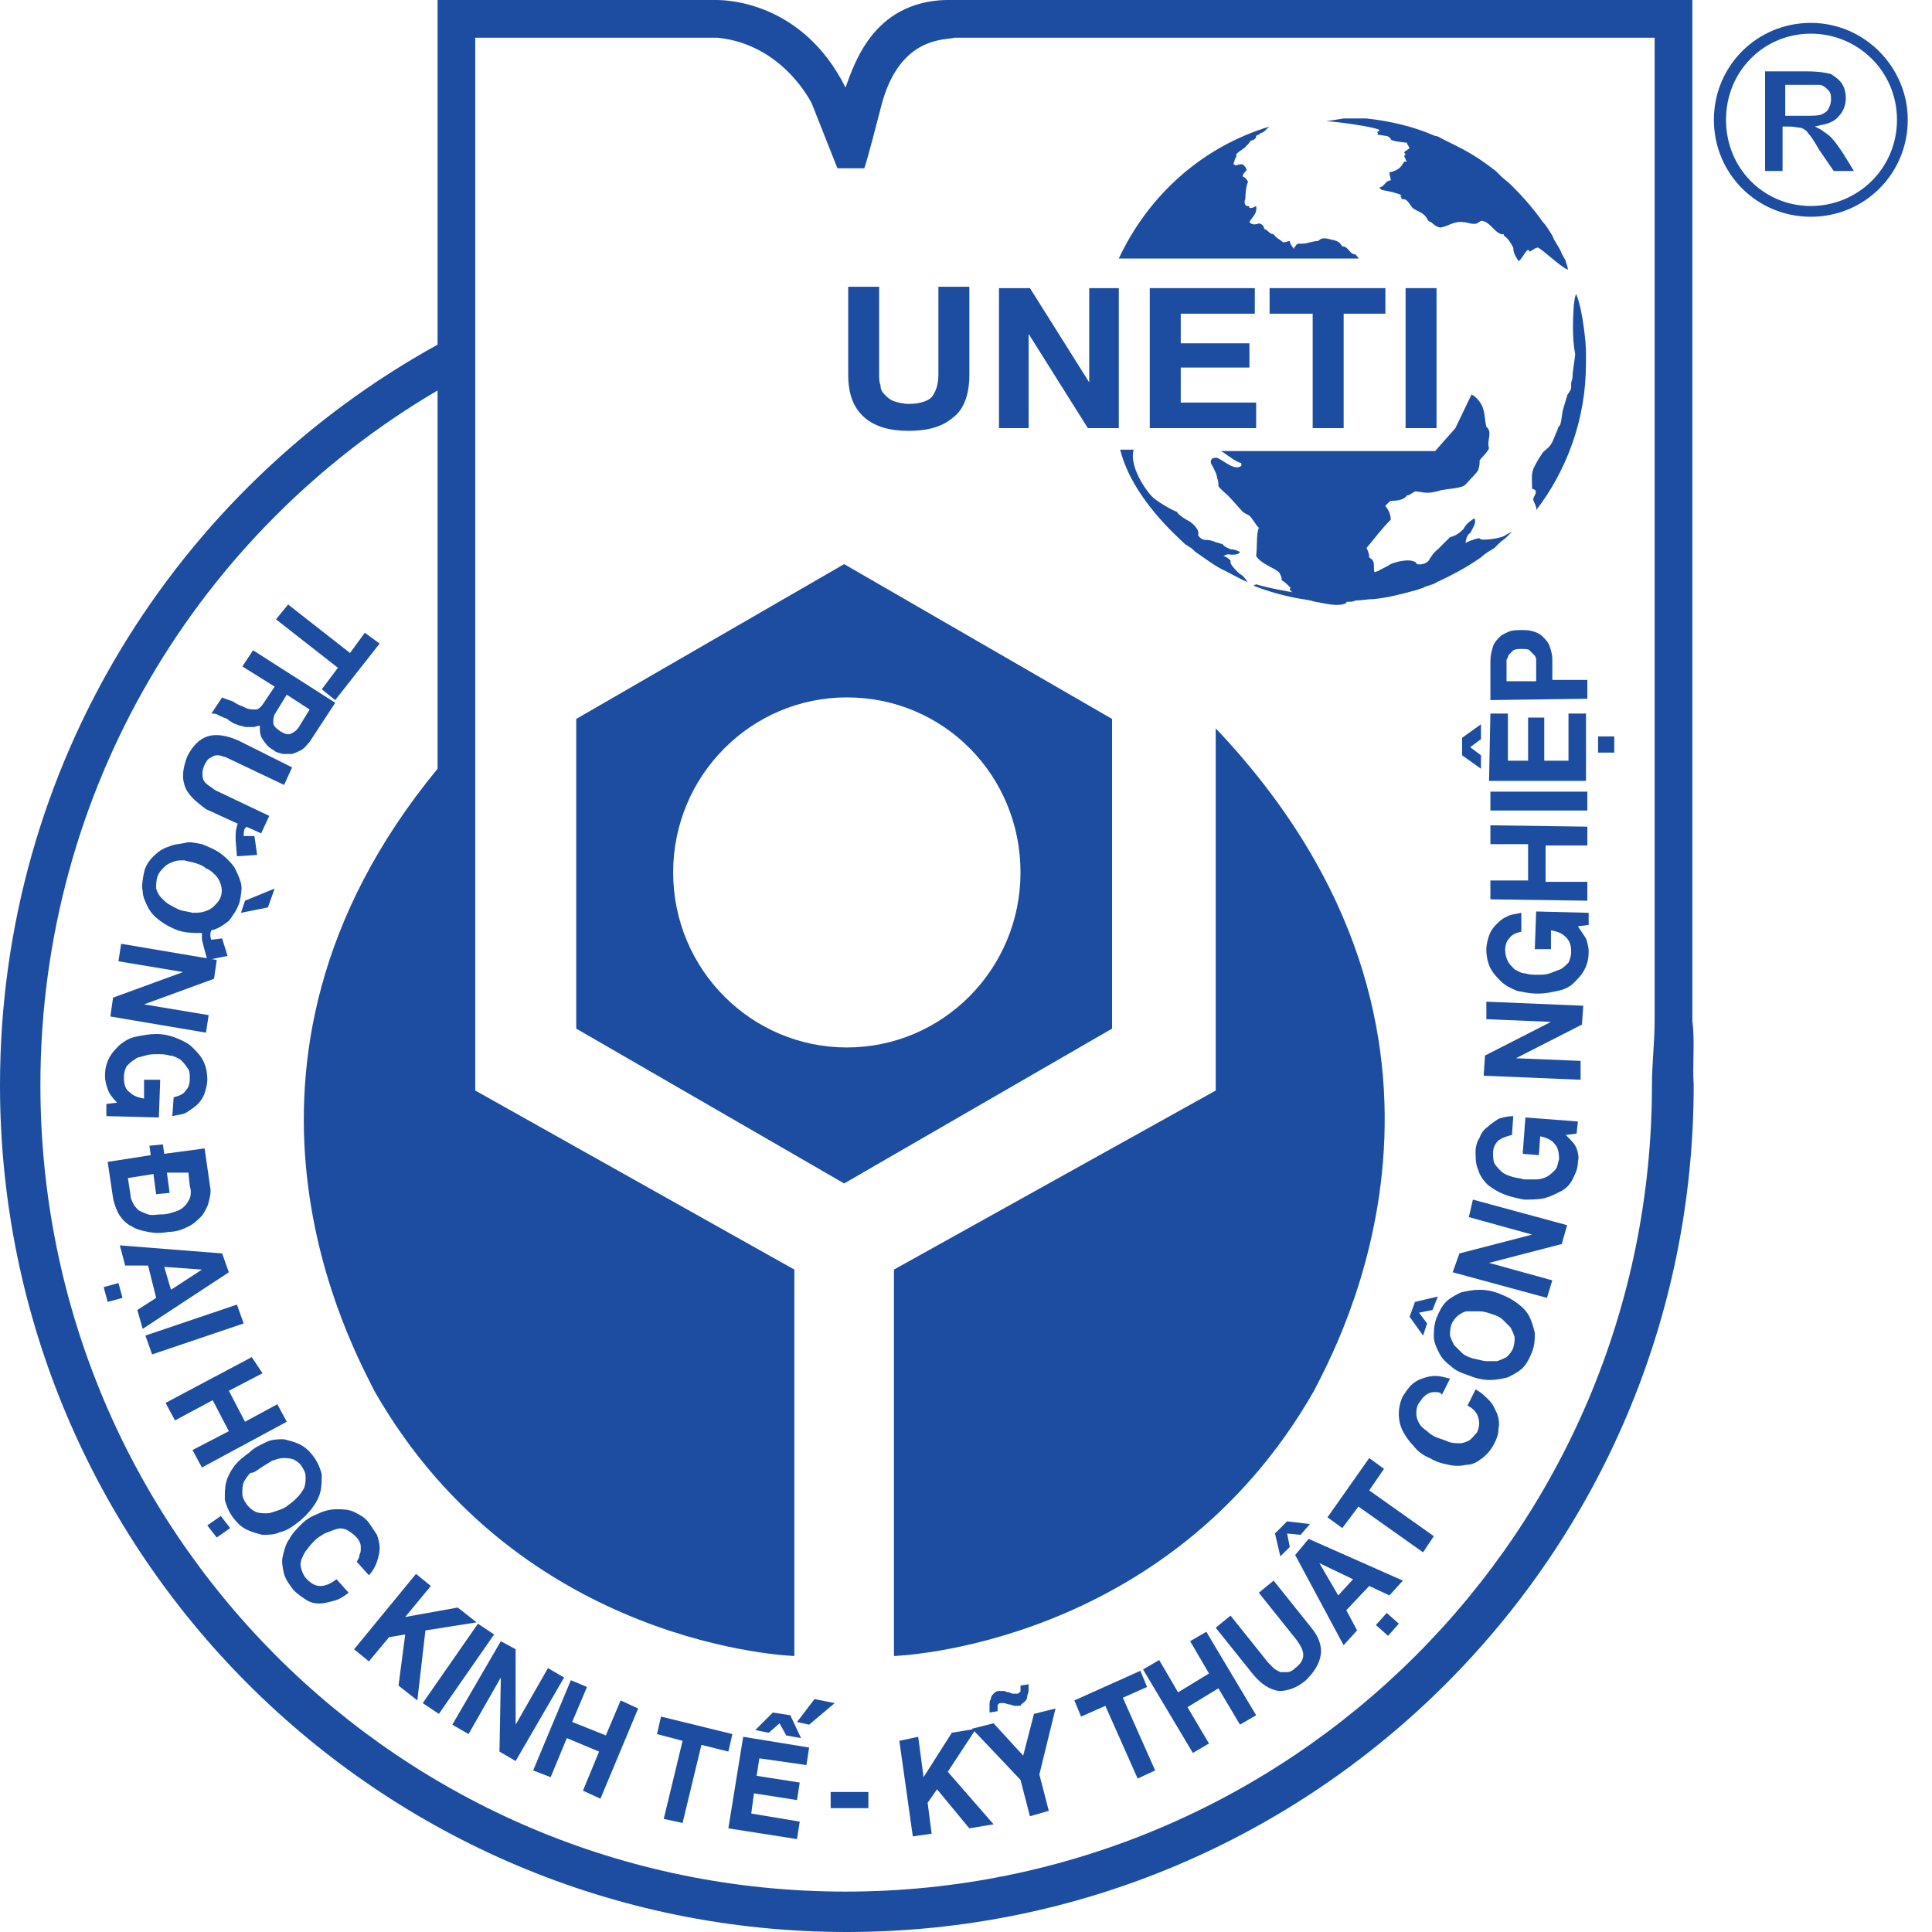 <svg width="66" height="66" viewBox="0 0 66 66" fill="none" xmlns="http://www.w3.org/2000/svg">
<g id="Logo_Color 1" clip-path="url(#clip0_1316_1261)">
<g id="Group">
<path id="Vector" d="M28.837 19.271L19.685 24.56V35.139L28.837 40.428L37.99 35.139V24.56L28.837 19.271ZM28.929 35.783C25.664 35.783 22.996 33.115 22.996 29.803C22.996 26.492 25.664 23.824 28.929 23.824C32.241 23.824 34.862 26.492 34.862 29.803C34.862 33.115 32.195 35.783 28.929 35.783Z" fill="#1C4DA1"/>
<g id="Group_2">
<path id="Vector_2" d="M41.531 37.254L30.539 43.371V56.571C30.539 56.571 39.876 56.295 44.889 47.511C45.579 46.131 51.604 35.507 41.531 24.882V37.254Z" fill="#1C4DA1"/>
<path id="Vector_3" d="M57.813 34.863V1.288V-1.82563e-05H56.617H32.609C29.895 -0.092 29.206 2.116 28.884 2.99C27.412 0.046 24.79 -1.82563e-05 24.468 -1.82563e-05H16.144H15.04H14.948V11.774C6.025 16.695 0 26.17 0 37.07C0 53.03 12.924 66 28.93 66C44.889 66 57.859 53.076 57.859 37.07C57.813 36.334 57.905 35.599 57.813 34.863ZM56.433 37.07C56.433 52.294 44.107 64.62 28.884 64.62C13.66 64.62 1.38 52.294 1.38 37.07C1.38 26.952 6.807 18.121 14.948 13.338V26.262C6.577 36.426 12.142 46.177 12.786 47.511C17.799 56.295 27.136 56.571 27.136 56.571V43.371L16.235 37.254V1.288H24.514C26.768 1.518 27.734 3.541 27.734 3.541L28.608 5.749H29.527C29.527 5.749 29.619 5.519 30.125 3.541C30.769 1.196 32.333 1.38 32.609 1.288H56.525V34.863C56.525 35.599 56.433 36.334 56.433 37.07Z" fill="#1C4DA1"/>
</g>
<g id="Group_3">
<path id="Vector_4" d="M48.247 19.455C48.293 19.409 48.293 19.409 48.247 19.455V19.455Z" fill="#1C4DA1"/>
<path id="Vector_5" d="M46.085 20.467C46.177 20.421 46.315 20.467 46.361 20.329C46.131 20.329 45.809 20.283 45.579 20.329C45.395 20.421 45.119 20.375 44.843 20.375C44.935 20.375 45.073 20.421 45.165 20.421C45.211 20.421 45.211 20.421 45.257 20.421C45.487 20.421 45.671 20.467 45.901 20.467C45.993 20.467 46.039 20.467 46.085 20.467Z" fill="#1C4DA1"/>
<path id="Vector_6" d="M51.466 18.259C51.328 18.397 50.592 18.489 50.546 18.397C50.592 18.351 50.27 18.443 50.086 18.535C50.04 18.627 50.086 18.259 50.224 18.213C50.316 18.029 50.454 17.845 50.362 17.707C50.224 17.799 50.086 17.891 49.994 18.075C49.856 18.213 49.718 18.305 49.534 18.351C49.442 18.443 49.396 18.489 49.304 18.581C49.258 18.627 49.166 18.719 49.12 18.765C48.982 18.857 48.844 19.087 48.844 19.087C48.752 19.317 48.339 19.317 48.385 19.225C48.154 19.041 47.603 19.225 47.511 19.271C47.373 19.363 47.143 19.455 47.097 19.501C46.959 19.547 46.821 19.593 46.683 19.593C46.591 19.685 45.487 20.375 45.257 20.375C45.349 20.421 43.647 20.191 42.911 19.961L42.819 20.007C43.877 20.421 44.981 20.605 46.039 20.559C46.131 20.559 46.223 20.559 46.315 20.513C46.499 20.513 46.729 20.467 46.913 20.467C47.419 20.421 47.925 20.283 48.431 20.145C48.523 20.099 48.614 20.099 48.66 20.053C48.798 20.007 48.982 19.961 49.12 19.869C49.626 19.639 50.132 19.363 50.592 19.041C50.73 18.903 50.914 18.811 51.052 18.719C51.098 18.673 51.144 18.627 51.19 18.581C51.328 18.443 51.374 18.443 51.466 18.351C51.512 18.305 51.558 18.259 51.604 18.213L51.65 18.167C51.834 18.075 51.558 18.213 51.466 18.259Z" fill="#1C4DA1"/>
<path id="Vector_7" d="M44.751 20.421C44.935 20.513 45.073 20.467 45.257 20.467C45.165 20.467 45.027 20.467 44.935 20.421C44.843 20.421 44.797 20.421 44.751 20.421Z" fill="#1C4DA1"/>
</g>
<g id="Group_4">
<path id="Vector_8" d="M42.406 19.639C42.314 19.593 41.992 19.271 42.038 19.179C42.084 19.179 41.946 19.041 41.808 18.995C41.762 18.995 41.946 18.903 42.038 18.949C42.176 18.949 42.314 18.949 42.36 18.857C42.268 18.811 42.176 18.765 42.038 18.765C41.946 18.719 41.808 18.673 41.762 18.581C41.67 18.581 41.624 18.535 41.578 18.535C41.532 18.535 41.486 18.489 41.44 18.489C41.348 18.443 41.164 18.443 41.164 18.443C41.026 18.443 40.888 18.259 40.934 18.259C40.98 18.075 40.704 17.845 40.612 17.799C40.52 17.753 40.382 17.661 40.382 17.661C40.336 17.615 40.244 17.569 40.198 17.477C40.106 17.477 39.416 17.063 39.37 16.971C39.37 17.017 38.543 16.052 38.727 15.362H38.267C38.681 17.017 40.244 18.351 40.474 18.581C40.52 18.627 40.566 18.627 40.612 18.673C40.704 18.719 40.796 18.811 40.842 18.857C41.118 19.041 41.532 19.363 41.854 19.501C41.946 19.547 42.544 19.869 42.59 19.869C42.682 19.961 42.498 19.685 42.406 19.639Z" fill="#1C4DA1"/>
</g>
<g id="Group_5">
<path id="Vector_9" d="M54.179 12.004C54.179 11.774 54.087 10.67 53.857 10.072C53.811 9.98 53.765 10.44 53.765 10.394C53.765 10.486 53.673 11.406 53.811 12.096C53.811 12.188 53.719 12.694 53.719 12.878C53.719 12.97 53.673 13.016 53.673 13.108C53.673 13.154 53.673 13.2 53.673 13.246C53.673 13.338 53.535 13.476 53.535 13.522C53.489 13.66 53.443 13.844 53.397 13.982C53.351 14.166 53.351 14.35 53.305 14.488C53.305 14.534 53.213 14.58 53.213 14.672C53.121 14.856 53.075 15.04 52.983 15.178C52.937 15.27 52.799 15.362 52.707 15.454C52.615 15.592 52.523 15.73 52.431 15.914C52.293 16.143 52.339 16.373 52.339 16.695C52.523 16.741 52.477 16.833 52.385 17.017C52.339 17.109 52.523 17.293 52.477 17.431C53.535 16.052 54.179 14.304 54.179 12.418C54.179 12.234 54.179 12.096 54.179 12.004Z" fill="#1C4DA1"/>
<path id="Vector_10" d="M52.524 8.463C52.524 8.371 53.352 9.153 53.535 9.199C53.627 9.291 53.444 8.831 53.489 8.923C53.489 8.877 53.398 8.785 53.398 8.739C53.352 8.693 53.352 8.647 53.306 8.555C53.26 8.463 53.167 8.325 53.122 8.233C53.076 8.187 53.076 8.141 53.03 8.049C52.938 7.911 52.846 7.727 52.708 7.589C52.386 7.129 52.018 6.715 51.65 6.347C51.512 6.209 51.374 6.117 51.282 6.025C51.236 5.979 51.144 5.887 51.098 5.841C50.684 5.519 50.27 5.243 49.81 5.013C49.626 4.921 49.442 4.829 49.258 4.737C49.166 4.691 49.12 4.645 49.028 4.645C48.292 4.323 47.51 4.139 46.682 4.047C46.59 4.047 46.544 4.047 46.453 4.047C46.407 4.047 46.361 4.047 46.315 4.047C46.177 4.047 46.039 4.047 45.901 4.047C45.901 4.047 45.349 4.139 45.303 4.139C46.039 4.185 47.326 4.415 47.096 4.461C47.096 4.461 47.096 4.461 47.142 4.461L47.05 4.507C47.05 4.553 47.096 4.553 47.05 4.599C47.096 4.599 47.326 4.645 47.372 4.645C47.418 4.645 47.51 4.737 47.51 4.737C47.464 4.829 48.062 4.875 48.062 4.875C48.062 4.921 48.108 4.967 48.154 5.059C48.108 5.105 48.016 5.151 47.97 5.197C47.97 5.243 48.016 5.243 48.016 5.289C48.016 5.289 47.97 5.289 47.97 5.335C48.016 5.427 48.016 5.473 48.062 5.519C48.016 5.519 48.016 5.519 47.97 5.519C47.878 5.703 47.74 5.841 47.464 5.887C47.464 5.979 47.51 6.071 47.51 6.163C47.326 6.163 47.28 6.393 47.142 6.393C47.096 6.439 47.188 6.439 47.188 6.485C47.418 6.531 47.694 6.577 47.878 6.669C47.878 6.715 47.786 6.669 47.832 6.715C47.878 6.715 47.878 6.761 47.878 6.807C48.108 6.761 48.154 7.037 48.292 7.129C48.43 7.221 48.614 7.267 48.706 7.405C48.752 7.451 48.752 7.497 48.798 7.543C48.844 7.589 48.89 7.589 48.89 7.589C48.982 7.681 49.12 7.773 49.212 7.773C49.488 7.727 49.672 7.543 49.994 7.589C50.132 7.589 50.27 7.681 50.454 7.635C50.5 7.589 50.546 7.589 50.592 7.543C50.914 7.543 51.098 8.049 51.374 8.003V8.049C51.512 8.141 51.604 8.279 51.696 8.463C51.696 8.647 51.788 8.785 51.88 8.923C52.018 8.831 52.202 8.371 52.248 8.601C52.432 8.509 52.432 8.463 52.524 8.463Z" fill="#1C4DA1"/>
<path id="Vector_11" d="M46.315 8.693C46.084 8.693 46.084 8.417 45.855 8.417C45.763 8.279 45.717 8.233 45.487 8.187C45.303 8.141 45.165 8.095 45.027 8.233C44.843 8.233 44.659 8.325 44.475 8.325H44.429C44.383 8.325 44.383 8.325 44.337 8.325C44.245 8.371 44.245 8.463 44.199 8.463C44.291 8.601 44.061 8.371 44.061 8.233C44.015 8.233 43.923 8.279 43.831 8.279C43.739 8.187 43.601 8.141 43.509 8.003C43.371 8.003 43.325 7.865 43.187 7.819C43.187 7.727 43.095 7.635 43.003 7.635C42.865 7.681 42.773 7.681 42.681 7.589C42.773 7.405 42.957 7.313 42.911 7.037C42.773 7.129 42.635 7.129 42.681 7.037C42.497 7.083 42.497 6.853 42.543 6.807C42.543 6.807 42.543 6.393 42.635 6.209C42.589 6.117 42.543 6.071 42.451 6.025C42.451 5.933 42.543 5.887 42.589 5.795C42.543 5.703 42.497 5.611 42.405 5.611C42.267 5.611 42.175 5.703 42.175 5.611C42.129 5.611 42.129 5.611 42.129 5.611C42.175 5.519 42.175 5.427 42.221 5.381C42.221 5.335 42.267 5.335 42.221 5.289C42.313 5.151 42.497 5.105 42.589 4.967C42.681 4.921 42.681 4.783 42.819 4.783C42.865 4.737 42.911 4.737 42.911 4.645C42.957 4.599 43.049 4.599 43.049 4.553C43.233 4.507 43.233 4.415 43.371 4.323C41.071 5.013 39.232 6.669 38.22 8.831H46.407C46.453 8.831 46.361 8.785 46.315 8.693Z" fill="#1C4DA1"/>
<path id="Vector_12" d="M50.776 14.58C50.73 14.396 50.73 14.212 50.684 14.028C50.638 13.798 50.454 13.568 50.27 13.476L49.718 14.626L49.028 15.408H41.715C41.761 15.454 41.807 15.454 41.853 15.5C41.991 15.592 42.221 15.776 42.405 15.822V15.914C42.175 16.098 41.807 15.73 41.577 15.638C41.485 15.638 41.439 15.638 41.393 15.684C41.301 15.822 41.439 15.914 41.485 16.052C41.531 16.143 41.577 16.235 41.577 16.328C41.623 16.419 41.623 16.512 41.623 16.604C41.669 16.695 41.853 16.833 41.945 16.925C42.129 17.109 42.313 17.339 42.451 17.477C42.497 17.523 42.589 17.569 42.681 17.615C42.819 17.753 42.865 17.891 43.003 18.029C42.911 18.259 42.957 18.627 42.911 18.995C43.095 19.271 43.463 19.363 43.693 19.547C43.739 19.639 43.785 19.685 43.785 19.823C43.877 19.869 43.969 19.961 44.061 20.053C44.107 20.099 44.061 20.099 44.061 20.145C44.245 20.375 44.567 20.467 44.935 20.559C45.257 20.605 45.671 20.743 45.993 20.605C45.993 20.559 45.993 20.513 46.038 20.513C46.222 20.421 46.407 20.329 46.498 20.145C46.544 20.099 46.544 20.007 46.59 19.915C46.682 19.777 46.866 19.685 46.958 19.547C46.912 19.455 46.958 19.271 46.912 19.179C46.866 19.087 46.82 19.087 46.774 19.041C46.774 18.903 46.728 18.811 46.682 18.719C46.958 18.397 47.188 18.075 47.51 17.753C47.51 17.569 47.418 17.385 47.326 17.293C47.372 17.201 47.464 17.155 47.51 17.109C47.786 17.109 47.97 17.063 48.062 16.925C48.154 16.925 48.246 16.833 48.338 16.788C48.476 16.788 48.614 16.833 48.752 16.833C48.936 16.833 49.074 16.788 49.258 16.741C49.488 16.695 49.764 16.695 49.994 16.604C50.086 16.558 50.178 16.419 50.27 16.328C50.362 16.235 50.454 16.143 50.5 16.052C50.546 15.914 50.546 15.822 50.546 15.73C50.638 15.592 50.776 15.5 50.868 15.316C50.776 15.04 51.006 14.764 50.776 14.58Z" fill="#1C4DA1"/>
</g>
<g id="Group_6">
<path id="Vector_13" d="M61.86 0.782C60.021 0.782 58.549 2.254 58.549 4.093C58.549 5.933 60.021 7.405 61.86 7.405C63.7 7.405 65.172 5.933 65.172 4.093C65.172 2.3 63.7 0.782 61.86 0.782ZM61.86 7.037C60.251 7.037 58.963 5.749 58.963 4.093C58.963 2.438 60.251 1.15 61.86 1.15C63.47 1.15 64.804 2.438 64.804 4.093C64.804 5.749 63.47 7.037 61.86 7.037Z" fill="#1C4DA1"/>
<path id="Vector_14" d="M61.539 4.369C61.631 4.415 61.723 4.461 61.769 4.553C61.861 4.645 61.953 4.783 62.137 5.105L62.642 5.841H63.332L62.965 5.243C62.781 4.967 62.642 4.783 62.55 4.691C62.459 4.599 62.321 4.507 62.183 4.415L61.999 4.323L62.183 4.277C62.459 4.231 62.688 4.139 62.827 3.955C62.965 3.817 63.056 3.587 63.056 3.357C63.056 3.174 63.011 2.99 62.919 2.852C62.827 2.714 62.688 2.622 62.55 2.53C62.367 2.484 62.137 2.438 61.723 2.438H60.297V5.841H60.895V4.323H61.125C61.309 4.323 61.447 4.369 61.539 4.369ZM60.941 2.898H61.585C61.999 2.898 62.091 2.898 62.137 2.898C62.275 2.898 62.367 2.99 62.459 3.082C62.55 3.174 62.55 3.265 62.55 3.403C62.55 3.541 62.505 3.633 62.459 3.725C62.413 3.817 62.321 3.863 62.229 3.909C62.137 3.955 61.907 3.955 61.585 3.955H60.987V2.898H60.941Z" fill="#1C4DA1"/>
</g>
<g id="Group_7">
<path id="Vector_15" d="M12.463 21.617L12.969 21.985L11.451 23.916L10.992 23.548L11.543 22.813L9.428 21.157L9.842 20.651L11.957 22.307L12.463 21.617Z" fill="#1C4DA1"/>
<path id="Vector_16" d="M10.578 25.342C10.486 25.434 10.44 25.526 10.302 25.618C10.21 25.664 10.118 25.71 9.98 25.756C9.888 25.756 9.75 25.756 9.658 25.756C9.52 25.71 9.428 25.71 9.336 25.618C9.152 25.526 9.06 25.388 8.968 25.25C8.876 25.112 8.876 24.974 8.876 24.79C8.784 24.79 8.738 24.836 8.646 24.836C8.555 24.836 8.509 24.836 8.417 24.836C8.325 24.836 8.279 24.79 8.187 24.79C8.095 24.744 8.049 24.744 7.957 24.698C7.911 24.652 7.865 24.652 7.819 24.606C7.773 24.56 7.681 24.514 7.635 24.514C7.589 24.468 7.497 24.468 7.451 24.422C7.359 24.376 7.313 24.376 7.221 24.376L7.589 23.824C7.681 23.87 7.819 23.916 7.957 23.962C8.095 24.054 8.187 24.1 8.325 24.146C8.463 24.238 8.6 24.238 8.738 24.238C8.83 24.238 8.922 24.146 9.014 24.008L9.382 23.456L8.279 22.767L8.646 22.215L11.452 24.008L10.578 25.342ZM9.428 24.33C9.336 24.468 9.336 24.56 9.336 24.698C9.336 24.79 9.428 24.882 9.566 24.974C9.704 25.066 9.842 25.112 9.934 25.066C10.026 25.02 10.118 24.974 10.21 24.836L10.578 24.238L9.796 23.732L9.428 24.33Z" fill="#1C4DA1"/>
<path id="Vector_17" d="M6.301 26.814C6.209 26.538 6.255 26.216 6.393 25.848C6.577 25.48 6.807 25.25 7.083 25.158C7.359 25.066 7.727 25.112 8.141 25.296L9.98 26.216L9.704 26.814L7.865 25.94C7.773 25.894 7.681 25.848 7.635 25.848C7.543 25.802 7.451 25.802 7.405 25.802C7.313 25.802 7.267 25.848 7.175 25.894C7.083 25.94 7.037 26.032 6.991 26.124C6.899 26.308 6.899 26.492 6.945 26.63C6.991 26.768 7.175 26.86 7.359 26.998L9.198 27.872L8.922 28.47L8.416 28.24C8.416 28.24 8.416 28.286 8.37 28.286C8.324 28.378 8.324 28.47 8.324 28.562H8.692L8.784 29.206L8.095 29.252L8.049 28.7C8.049 28.516 8.049 28.332 8.095 28.24V28.194C8.095 28.194 8.095 28.148 8.141 28.148L7.037 27.642C6.669 27.366 6.393 27.136 6.301 26.814Z" fill="#1C4DA1"/>
<path id="Vector_18" d="M6.898 28.838C7.128 28.93 7.358 29.022 7.542 29.16C7.726 29.298 7.864 29.436 8.002 29.619C8.094 29.803 8.186 29.988 8.232 30.171C8.278 30.355 8.232 30.585 8.186 30.815C8.094 31.091 7.956 31.275 7.818 31.459C7.634 31.597 7.45 31.735 7.22 31.781C7.174 31.873 7.174 32.011 7.22 32.103L7.588 32.057L7.772 32.655L7.082 32.793L6.944 32.287C6.944 32.241 6.898 32.149 6.898 32.057C6.898 31.965 6.898 31.919 6.898 31.873C6.622 31.873 6.346 31.873 6.07 31.781C5.84 31.689 5.656 31.597 5.472 31.459C5.288 31.321 5.15 31.183 5.058 30.999C4.967 30.815 4.875 30.631 4.875 30.447C4.829 30.263 4.875 30.033 4.921 29.803C4.967 29.573 5.104 29.39 5.242 29.252C5.38 29.114 5.564 28.976 5.748 28.93C5.932 28.838 6.116 28.838 6.346 28.792C6.438 28.746 6.668 28.792 6.898 28.838ZM6.668 29.482C6.53 29.436 6.438 29.436 6.3 29.39C6.162 29.39 6.024 29.39 5.932 29.436C5.794 29.482 5.702 29.527 5.61 29.619C5.518 29.712 5.426 29.803 5.38 29.942C5.334 30.079 5.334 30.217 5.334 30.355C5.38 30.493 5.426 30.585 5.518 30.677C5.61 30.769 5.702 30.861 5.794 30.907C5.886 30.953 6.024 31.045 6.162 31.091C6.3 31.137 6.438 31.137 6.576 31.183C6.714 31.183 6.852 31.183 6.99 31.137C7.128 31.091 7.22 31.045 7.312 30.953C7.404 30.861 7.496 30.769 7.542 30.631C7.588 30.493 7.588 30.355 7.542 30.217C7.496 30.079 7.45 29.988 7.358 29.895C7.266 29.803 7.174 29.712 7.036 29.666C6.944 29.573 6.806 29.527 6.668 29.482ZM9.152 30.999L8.232 31.183L8.37 30.769L9.382 30.355L9.152 30.999Z" fill="#1C4DA1"/>
<path id="Vector_19" d="M7.312 33.437L4.92 34.311L7.128 34.679L7.036 35.277L3.771 34.725L3.862 34.081L6.254 33.207L4.046 32.839L4.138 32.241L7.404 32.793L7.312 33.437Z" fill="#1C4DA1"/>
<path id="Vector_20" d="M3.679 37.208C3.633 37.07 3.587 36.932 3.587 36.748C3.587 36.518 3.633 36.334 3.725 36.151C3.817 35.967 3.955 35.829 4.093 35.691C4.277 35.553 4.415 35.461 4.645 35.415C4.875 35.369 5.105 35.323 5.335 35.323C5.565 35.323 5.795 35.369 6.025 35.461C6.255 35.553 6.438 35.645 6.576 35.783C6.714 35.92 6.852 36.059 6.944 36.242C7.036 36.426 7.082 36.656 7.082 36.886C7.082 37.024 7.036 37.208 6.99 37.346C6.944 37.484 6.852 37.622 6.76 37.714C6.668 37.806 6.53 37.898 6.392 37.99C6.255 38.082 6.071 38.082 5.887 38.128L5.933 37.484C6.117 37.438 6.255 37.392 6.346 37.254C6.438 37.162 6.484 37.024 6.484 36.84C6.484 36.702 6.484 36.564 6.392 36.472C6.346 36.38 6.255 36.288 6.163 36.197C6.071 36.151 5.933 36.059 5.795 36.059C5.657 36.013 5.519 36.013 5.381 36.013C5.243 36.013 5.105 36.013 4.967 36.059C4.829 36.105 4.691 36.105 4.599 36.197C4.507 36.242 4.415 36.334 4.323 36.426C4.277 36.518 4.231 36.656 4.231 36.794C4.231 37.024 4.277 37.208 4.415 37.3C4.553 37.438 4.691 37.484 4.921 37.53V36.886H5.473L5.427 38.174L3.633 38.128V37.714L4.001 37.668C3.817 37.484 3.725 37.346 3.679 37.208Z" fill="#1C4DA1"/>
<path id="Vector_21" d="M5.15 39.462L5.104 39.14L5.564 39.094L5.61 39.416L6.99 39.232L7.174 40.52C7.22 40.704 7.174 40.888 7.128 41.072C7.082 41.256 6.99 41.394 6.898 41.532C6.76 41.67 6.622 41.808 6.438 41.9C6.254 41.992 6.024 42.084 5.748 42.084C5.518 42.13 5.288 42.13 5.059 42.084C4.829 42.038 4.645 41.992 4.507 41.9C4.323 41.808 4.185 41.67 4.093 41.532C4.001 41.394 3.909 41.164 3.863 40.934L3.679 39.692L5.15 39.462ZM5.702 40.06L5.794 40.75L5.334 40.796L5.242 40.106L4.369 40.244L4.461 40.842C4.461 40.934 4.507 41.026 4.553 41.118C4.599 41.21 4.645 41.256 4.737 41.348C4.829 41.394 4.921 41.44 5.059 41.486C5.196 41.532 5.334 41.486 5.518 41.486C5.702 41.486 5.84 41.44 5.978 41.394C6.116 41.348 6.208 41.302 6.3 41.21C6.392 41.118 6.438 41.026 6.484 40.934C6.53 40.796 6.53 40.658 6.484 40.52L6.438 40.06H5.702Z" fill="#1C4DA1"/>
<path id="Vector_22" d="M4.047 43.831L4.185 44.337L3.679 44.475L3.541 43.969L4.047 43.831ZM7.588 42.819L4.093 42.544L4.277 43.233H5.059L5.335 44.337L4.691 44.751L4.875 45.395L7.818 43.463L7.588 42.819ZM5.611 43.279L6.899 43.371L5.841 44.061L5.611 43.279Z" fill="#1C4DA1"/>
<path id="Vector_23" d="M8.324 45.211L5.197 46.269L4.967 45.625L8.094 44.567L8.324 45.211Z" fill="#1C4DA1"/>
<path id="Vector_24" d="M8.968 46.913L7.818 47.511L8.37 48.569L9.474 47.971L9.796 48.569L6.898 50.132L6.576 49.535L7.818 48.891L7.266 47.833L5.978 48.523L5.656 47.925L8.6 46.361L8.968 46.913Z" fill="#1C4DA1"/>
<path id="Vector_25" d="M7.542 51.788L7.864 52.202L7.404 52.524L7.082 52.11L7.542 51.788ZM8.508 49.627C8.324 49.764 8.14 49.903 8.002 50.086C7.864 50.27 7.772 50.454 7.726 50.638C7.68 50.822 7.68 51.006 7.68 51.236C7.726 51.42 7.818 51.65 7.956 51.834C8.094 52.018 8.232 52.156 8.416 52.248C8.6 52.34 8.784 52.386 8.968 52.432C9.152 52.432 9.382 52.432 9.566 52.34C9.796 52.294 9.98 52.156 10.164 52.018C10.348 51.88 10.531 51.696 10.669 51.512C10.807 51.328 10.899 51.144 10.945 50.96C10.991 50.776 10.991 50.546 10.991 50.362C10.945 50.178 10.854 49.948 10.716 49.764C10.578 49.581 10.44 49.443 10.256 49.35C10.072 49.259 9.888 49.213 9.704 49.167C9.52 49.167 9.29 49.167 9.106 49.258C8.922 49.35 8.692 49.443 8.508 49.627ZM8.922 50.132C9.06 50.04 9.152 49.994 9.29 49.903C9.428 49.856 9.566 49.81 9.658 49.81C9.796 49.81 9.888 49.81 10.026 49.856C10.118 49.903 10.256 49.994 10.302 50.086C10.393 50.224 10.44 50.316 10.44 50.454C10.44 50.592 10.44 50.684 10.393 50.822C10.348 50.914 10.256 51.052 10.164 51.144C10.072 51.236 9.98 51.328 9.842 51.42C9.75 51.512 9.612 51.558 9.474 51.604C9.336 51.65 9.244 51.696 9.106 51.696C8.968 51.696 8.876 51.696 8.738 51.65C8.646 51.604 8.508 51.512 8.416 51.374C8.324 51.236 8.278 51.144 8.278 51.006C8.278 50.868 8.278 50.776 8.324 50.638C8.37 50.546 8.462 50.408 8.554 50.316C8.692 50.316 8.784 50.224 8.922 50.132Z" fill="#1C4DA1"/>
<path id="Vector_26" d="M12.279 53.122C12.325 53.03 12.325 52.984 12.325 52.892C12.325 52.8 12.325 52.754 12.279 52.662C12.233 52.57 12.187 52.524 12.141 52.478C12.049 52.386 11.911 52.294 11.819 52.248C11.681 52.202 11.589 52.202 11.451 52.248C11.313 52.294 11.222 52.34 11.084 52.386C10.945 52.478 10.854 52.524 10.762 52.616C10.67 52.708 10.578 52.8 10.486 52.938C10.394 53.03 10.348 53.168 10.302 53.26C10.256 53.398 10.256 53.49 10.302 53.628C10.348 53.766 10.394 53.858 10.486 53.95C10.624 54.088 10.762 54.18 10.945 54.18C11.13 54.18 11.313 54.088 11.497 53.95L11.911 54.41C11.727 54.548 11.589 54.64 11.405 54.686C11.222 54.732 11.084 54.778 10.899 54.778C10.716 54.778 10.578 54.732 10.44 54.64C10.302 54.548 10.164 54.456 10.026 54.318C9.888 54.134 9.75 53.95 9.704 53.766C9.658 53.582 9.612 53.352 9.658 53.168C9.704 52.984 9.75 52.754 9.888 52.57C9.98 52.386 10.164 52.202 10.302 52.064C10.486 51.88 10.67 51.788 10.899 51.696C11.084 51.604 11.313 51.558 11.497 51.558C11.681 51.558 11.911 51.558 12.095 51.65C12.279 51.742 12.463 51.834 12.601 52.018C12.693 52.156 12.785 52.294 12.877 52.432C12.923 52.57 12.969 52.708 12.969 52.892C12.969 53.03 12.923 53.214 12.877 53.352C12.831 53.49 12.739 53.674 12.601 53.812L12.187 53.352C12.233 53.26 12.279 53.214 12.279 53.122Z" fill="#1C4DA1"/>
<path id="Vector_27" d="M14.717 54.18L13.843 55.238L15.637 54.916L16.281 55.422L14.533 55.698L14.257 58.089L13.614 57.583L13.843 55.836L13.291 55.928L12.602 56.755L12.096 56.342L14.211 53.766L14.717 54.18Z" fill="#1C4DA1"/>
<path id="Vector_28" d="M16.879 55.836L14.993 58.549L14.441 58.181L16.327 55.468L16.879 55.836Z" fill="#1C4DA1"/>
<path id="Vector_29" d="M17.615 56.341V58.917L18.719 56.985L19.27 57.307L17.615 60.159L17.063 59.837L17.109 57.307L16.005 59.239L15.453 58.917L17.109 56.066L17.615 56.341Z" fill="#1C4DA1"/>
<path id="Vector_30" d="M20.053 57.629L19.547 58.825L20.697 59.285L21.202 58.089L21.8 58.365L20.512 61.447L19.915 61.171L20.466 59.837L19.363 59.377L18.811 60.711L18.213 60.481L19.501 57.399L20.053 57.629Z" fill="#1C4DA1"/>
<path id="Vector_31" d="M22.444 59.239L22.582 58.641L25.02 59.239L24.882 59.837L23.962 59.607L23.318 62.275L22.674 62.137L23.318 59.469L22.444 59.239Z" fill="#1C4DA1"/>
<path id="Vector_32" d="M27.641 59.699L27.549 60.297L25.94 60.067L25.848 60.665L27.32 60.895L27.227 61.493L25.756 61.263L25.664 61.953L27.32 62.229L27.227 62.827L24.882 62.459L25.388 59.331L27.641 59.699ZM26.4 58.503L25.802 59.101L26.262 59.193L26.63 58.871L26.86 59.285L27.366 59.377L26.997 58.595L26.4 58.503ZM28.515 58.181L27.641 58.917L27.227 58.825L27.825 58.043L28.515 58.181Z" fill="#1C4DA1"/>
<path id="Vector_33" d="M29.665 61.217V61.769H28.377V61.217H29.665Z" fill="#1C4DA1"/>
<path id="Vector_34" d="M31.367 59.331L31.55 60.711L32.516 59.193L33.344 59.055L32.378 60.527L33.942 62.321L33.114 62.459L32.011 61.125L31.689 61.585L31.826 62.642L31.183 62.734L30.723 59.469L31.367 59.331Z" fill="#1C4DA1"/>
<path id="Vector_35" d="M33.206 59.055L33.942 58.871L34.954 59.975L35.322 58.549L36.058 58.365L35.506 60.619L35.828 61.861L35.184 62.045L34.862 60.803L33.206 59.055ZM35 58.135C35.046 58.089 35.092 58.043 35.092 57.951C35.092 57.905 35.138 57.813 35.138 57.767C35.138 57.675 35.138 57.629 35.138 57.537L34.862 57.583C34.862 57.675 34.862 57.721 34.862 57.767C34.862 57.813 34.816 57.813 34.77 57.859C34.724 57.859 34.678 57.859 34.632 57.859C34.586 57.859 34.54 57.859 34.494 57.813C34.448 57.813 34.402 57.813 34.31 57.767C34.264 57.767 34.218 57.767 34.126 57.767C34.034 57.767 33.988 57.813 33.942 57.859C33.896 57.905 33.85 57.951 33.85 58.043C33.804 58.089 33.804 58.181 33.804 58.273C33.804 58.365 33.804 58.411 33.804 58.503L34.08 58.457C34.08 58.411 34.08 58.319 34.08 58.273C34.08 58.227 34.126 58.181 34.172 58.181C34.218 58.181 34.264 58.181 34.31 58.181C34.356 58.181 34.402 58.227 34.494 58.227C34.54 58.227 34.586 58.273 34.678 58.273C34.724 58.273 34.816 58.273 34.862 58.273C34.862 58.227 34.954 58.181 35 58.135Z" fill="#1C4DA1"/>
<path id="Vector_36" d="M36.932 58.641L36.702 58.089L38.956 57.077L39.186 57.629L38.358 57.997L39.462 60.481L38.864 60.757L37.76 58.273L36.932 58.641Z" fill="#1C4DA1"/>
<path id="Vector_37" d="M39.6 56.709L40.244 57.813L41.301 57.169L40.658 56.066L41.209 55.743L42.911 58.595L42.359 58.917L41.623 57.675L40.566 58.319L41.301 59.561L40.75 59.883L39.048 57.031L39.6 56.709Z" fill="#1C4DA1"/>
<path id="Vector_38" d="M45.119 56.526C45.073 56.847 44.889 57.123 44.613 57.399C44.291 57.675 43.969 57.767 43.693 57.767C43.371 57.721 43.095 57.537 42.819 57.215L41.531 55.606L42.037 55.192L43.325 56.801C43.371 56.847 43.463 56.939 43.509 56.985C43.555 57.031 43.647 57.077 43.739 57.123C43.831 57.123 43.923 57.123 43.969 57.123C44.061 57.123 44.153 57.077 44.245 56.985C44.429 56.847 44.521 56.709 44.521 56.526C44.521 56.388 44.429 56.203 44.291 56.02L43.003 54.41L43.509 53.996L44.797 55.606C45.027 55.882 45.165 56.203 45.119 56.526Z" fill="#1C4DA1"/>
<path id="Vector_39" d="M43.969 51.972L44.751 52.064L44.429 52.432L43.969 52.386L44.061 52.846L43.739 53.168L43.555 52.386L43.969 51.972ZM44.705 52.57L47.924 53.996L47.464 54.502L46.774 54.18L45.992 55.008L46.36 55.697L45.9 56.203L44.245 53.122L44.705 52.57ZM46.222 53.95L45.072 53.398L45.716 54.502L46.222 53.95ZM47.418 55.882L47.786 55.468L47.372 55.1L47.004 55.514L47.418 55.882Z" fill="#1C4DA1"/>
<path id="Vector_40" d="M45.855 52.202L45.349 51.834L46.774 49.81L47.28 50.178L46.774 50.914L48.982 52.478L48.614 53.03L46.407 51.466L45.855 52.202Z" fill="#1C4DA1"/>
<path id="Vector_41" d="M49.028 47.557C48.936 47.557 48.89 47.557 48.798 47.603C48.706 47.649 48.66 47.695 48.614 47.741C48.568 47.787 48.522 47.879 48.476 47.925C48.384 48.063 48.384 48.201 48.384 48.293C48.384 48.431 48.43 48.523 48.476 48.615C48.522 48.707 48.614 48.799 48.752 48.891C48.844 48.983 48.982 49.075 49.12 49.121C49.258 49.167 49.396 49.212 49.488 49.258C49.626 49.304 49.764 49.304 49.856 49.304C49.994 49.304 50.086 49.258 50.178 49.212C50.27 49.167 50.362 49.029 50.454 48.937C50.546 48.753 50.546 48.569 50.5 48.431C50.454 48.247 50.316 48.109 50.132 48.017L50.408 47.465C50.592 47.557 50.73 47.695 50.868 47.833C51.006 47.971 51.052 48.109 51.144 48.293C51.19 48.431 51.236 48.615 51.19 48.799C51.19 48.983 51.144 49.121 51.052 49.304C50.96 49.489 50.822 49.672 50.638 49.81C50.454 49.948 50.316 50.04 50.086 50.04C49.902 50.086 49.672 50.086 49.488 50.04C49.258 49.994 49.074 49.948 48.844 49.81C48.614 49.718 48.43 49.581 48.292 49.397C48.154 49.258 48.016 49.075 47.924 48.891C47.832 48.707 47.786 48.523 47.786 48.293C47.786 48.109 47.832 47.879 47.924 47.695C48.016 47.557 48.108 47.419 48.2 47.327C48.292 47.235 48.43 47.143 48.568 47.097C48.706 47.051 48.844 47.005 49.028 47.005C49.212 47.005 49.35 47.051 49.534 47.097L49.258 47.649C49.212 47.557 49.12 47.557 49.028 47.557Z" fill="#1C4DA1"/>
<path id="Vector_42" d="M48.338 44.475L49.12 44.291L48.936 44.751L48.476 44.843L48.752 45.211L48.614 45.625L48.154 44.981L48.338 44.475ZM49.58 46.683C49.396 46.545 49.258 46.407 49.166 46.223C49.074 46.039 48.982 45.855 48.982 45.671C48.982 45.487 48.982 45.257 49.074 45.027C49.166 44.797 49.258 44.613 49.396 44.475C49.534 44.337 49.718 44.245 49.902 44.153C50.086 44.107 50.316 44.061 50.546 44.061C50.776 44.061 51.006 44.107 51.236 44.199C51.466 44.291 51.65 44.383 51.834 44.521C52.018 44.659 52.156 44.797 52.248 44.981C52.34 45.165 52.386 45.349 52.432 45.533C52.432 45.717 52.432 45.947 52.34 46.177C52.248 46.407 52.156 46.591 52.018 46.729C51.88 46.867 51.696 46.959 51.512 47.051C51.328 47.097 51.098 47.143 50.914 47.143C50.684 47.143 50.454 47.097 50.224 47.005C49.948 46.913 49.718 46.821 49.58 46.683ZM50.776 46.499C50.914 46.499 51.052 46.499 51.144 46.499C51.282 46.453 51.374 46.407 51.466 46.361C51.558 46.269 51.65 46.177 51.696 46.039C51.742 45.901 51.742 45.763 51.742 45.671C51.696 45.533 51.65 45.441 51.604 45.349C51.512 45.257 51.42 45.165 51.328 45.073C51.236 44.981 51.098 44.935 50.96 44.889C50.822 44.843 50.684 44.797 50.546 44.797C50.408 44.797 50.27 44.797 50.132 44.797C49.994 44.797 49.902 44.889 49.81 44.935C49.718 45.027 49.626 45.119 49.58 45.257C49.534 45.395 49.534 45.533 49.534 45.625C49.58 45.763 49.626 45.855 49.672 45.947C49.764 46.039 49.856 46.131 49.948 46.223C50.04 46.315 50.178 46.361 50.316 46.407C50.546 46.453 50.684 46.499 50.776 46.499Z" fill="#1C4DA1"/>
<path id="Vector_43" d="M49.856 42.819L52.34 42.176L50.178 41.578L50.316 40.98L53.535 41.854L53.351 42.498L50.868 43.142L53.029 43.739L52.846 44.337L49.626 43.463L49.856 42.819Z" fill="#1C4DA1"/>
<path id="Vector_44" d="M53.858 39.232C53.904 39.37 53.95 39.508 53.904 39.692C53.904 39.922 53.812 40.106 53.72 40.29C53.628 40.474 53.49 40.612 53.306 40.704C53.122 40.796 52.938 40.888 52.754 40.934C52.524 40.98 52.294 40.98 52.064 40.98C51.834 40.934 51.604 40.888 51.374 40.796C51.144 40.704 51.006 40.612 50.822 40.474C50.684 40.336 50.546 40.152 50.5 39.968C50.408 39.784 50.408 39.554 50.408 39.324C50.408 39.186 50.454 39.002 50.546 38.864C50.592 38.726 50.684 38.588 50.822 38.496C50.914 38.404 51.052 38.312 51.19 38.22C51.328 38.174 51.512 38.128 51.696 38.128L51.65 38.772C51.466 38.818 51.328 38.864 51.19 38.956C51.098 39.048 51.006 39.186 51.006 39.37C51.006 39.508 51.006 39.646 51.052 39.738C51.098 39.83 51.19 39.922 51.282 40.014C51.374 40.106 51.512 40.152 51.65 40.198C51.788 40.244 51.926 40.244 52.064 40.29C52.202 40.29 52.34 40.29 52.478 40.29C52.616 40.29 52.754 40.244 52.846 40.198C52.938 40.152 53.03 40.06 53.122 39.968C53.214 39.876 53.214 39.738 53.26 39.6C53.26 39.37 53.214 39.186 53.122 39.094C53.03 38.956 52.846 38.864 52.616 38.818L52.57 39.462L52.018 39.416L52.11 38.174L53.904 38.312L53.858 38.726L53.49 38.772C53.674 38.956 53.812 39.094 53.858 39.232Z" fill="#1C4DA1"/>
<path id="Vector_45" d="M50.73 36.059L52.983 34.909L50.776 34.817V34.219L54.087 34.357L54.041 35.001L51.787 36.151L53.995 36.242V36.886L50.684 36.748L50.73 36.059Z" fill="#1C4DA1"/>
<path id="Vector_46" d="M54.179 32.057C54.225 32.195 54.271 32.333 54.271 32.517C54.271 32.747 54.225 32.931 54.133 33.115C54.041 33.299 53.903 33.437 53.765 33.575C53.627 33.713 53.443 33.805 53.213 33.851C52.983 33.897 52.799 33.943 52.523 33.943C52.293 33.943 52.063 33.897 51.833 33.851C51.603 33.759 51.419 33.667 51.281 33.529C51.143 33.391 51.005 33.253 50.913 33.069C50.821 32.885 50.775 32.655 50.775 32.425C50.775 32.287 50.821 32.103 50.867 31.965C50.913 31.827 51.005 31.689 51.097 31.597C51.189 31.505 51.327 31.367 51.465 31.321C51.603 31.229 51.787 31.229 51.971 31.183V31.827C51.787 31.873 51.649 31.919 51.557 32.057C51.465 32.149 51.419 32.287 51.419 32.471C51.419 32.609 51.465 32.747 51.511 32.839C51.557 32.931 51.649 33.023 51.741 33.115C51.833 33.161 51.971 33.253 52.109 33.253C52.247 33.299 52.385 33.299 52.523 33.299C52.661 33.299 52.799 33.299 52.937 33.253C53.075 33.207 53.167 33.161 53.305 33.115C53.397 33.069 53.489 32.977 53.581 32.885C53.627 32.793 53.673 32.655 53.673 32.517C53.673 32.287 53.627 32.149 53.489 32.011C53.351 31.873 53.213 31.827 52.983 31.781V32.425H52.431L52.477 31.137L54.271 31.183V31.597L53.903 31.643C53.995 31.781 54.087 31.919 54.179 32.057Z" fill="#1C4DA1"/>
<path id="Vector_47" d="M50.914 30.079H52.202V28.838H50.914V28.194L54.226 28.24V28.884H52.8V30.125H54.226V30.769L50.914 30.723V30.079Z" fill="#1C4DA1"/>
<path id="Vector_48" d="M50.914 27.044H54.226V27.688H50.914V27.044Z" fill="#1C4DA1"/>
<path id="Vector_49" d="M49.948 25.204L50.592 24.744V25.25L50.224 25.526L50.592 25.802V26.262L49.948 25.802V25.204ZM50.914 24.376H51.512V25.986H52.202V24.514H52.754V25.986H53.582V24.376H54.18V26.676H50.868L50.914 24.376ZM55.145 25.71V25.158H54.593V25.71H55.145Z" fill="#1C4DA1"/>
<path id="Vector_50" d="M50.914 22.583C50.914 22.399 50.96 22.215 51.006 22.077C51.052 21.939 51.144 21.847 51.236 21.755C51.328 21.663 51.466 21.617 51.558 21.571C51.696 21.525 51.834 21.525 51.972 21.525C52.11 21.525 52.248 21.525 52.386 21.571C52.524 21.617 52.616 21.663 52.708 21.755C52.8 21.847 52.892 21.939 52.938 22.077C52.984 22.215 53.03 22.353 53.03 22.537V23.227H54.226V23.87L50.914 23.916V22.583ZM52.478 22.767C52.478 22.674 52.478 22.629 52.478 22.537C52.478 22.445 52.432 22.399 52.386 22.353C52.34 22.307 52.294 22.261 52.248 22.215C52.202 22.169 52.11 22.169 51.972 22.169C51.88 22.169 51.788 22.169 51.696 22.215C51.65 22.261 51.604 22.307 51.558 22.353C51.512 22.399 51.512 22.491 51.466 22.537C51.466 22.629 51.466 22.674 51.466 22.767V23.273H52.478V22.767Z" fill="#1C4DA1"/>
</g>
<g id="Group_8">
<path id="Vector_51" d="M32.563 14.258C32.195 14.58 31.689 14.718 31.045 14.718C30.401 14.718 29.895 14.58 29.527 14.258C29.16 13.936 28.976 13.476 28.976 12.786V9.797H30.033V12.786C30.033 12.924 30.033 13.062 30.079 13.154C30.079 13.292 30.125 13.384 30.217 13.476C30.309 13.568 30.401 13.66 30.539 13.706C30.677 13.752 30.861 13.798 31.045 13.798C31.413 13.798 31.689 13.706 31.827 13.568C31.965 13.384 32.057 13.154 32.057 12.786V9.797H33.115V12.786C33.115 13.476 32.931 13.982 32.563 14.258Z" fill="#1C4DA1"/>
<path id="Vector_52" d="M35.185 9.843L37.209 13.062V9.843H38.22V14.626H37.163L35.139 11.406V14.626H34.127V9.843H35.185Z" fill="#1C4DA1"/>
<path id="Vector_53" d="M42.866 9.843V10.716H40.336V11.728H42.682V12.556H40.336V13.752H42.912V14.626H39.278V9.843H42.866Z" fill="#1C4DA1"/>
<path id="Vector_54" d="M43.371 10.716V9.843H47.327V10.716H45.901V14.626H44.843V10.716H43.371Z" fill="#1C4DA1"/>
<path id="Vector_55" d="M49.074 9.843V14.626H48.017V9.843H49.074Z" fill="#1C4DA1"/>
</g>
</g>
</g>
<defs>
<clipPath id="clip0_1316_1261">
<rect width="65.172" height="66" fill="white"/>
</clipPath>
</defs>
</svg>
